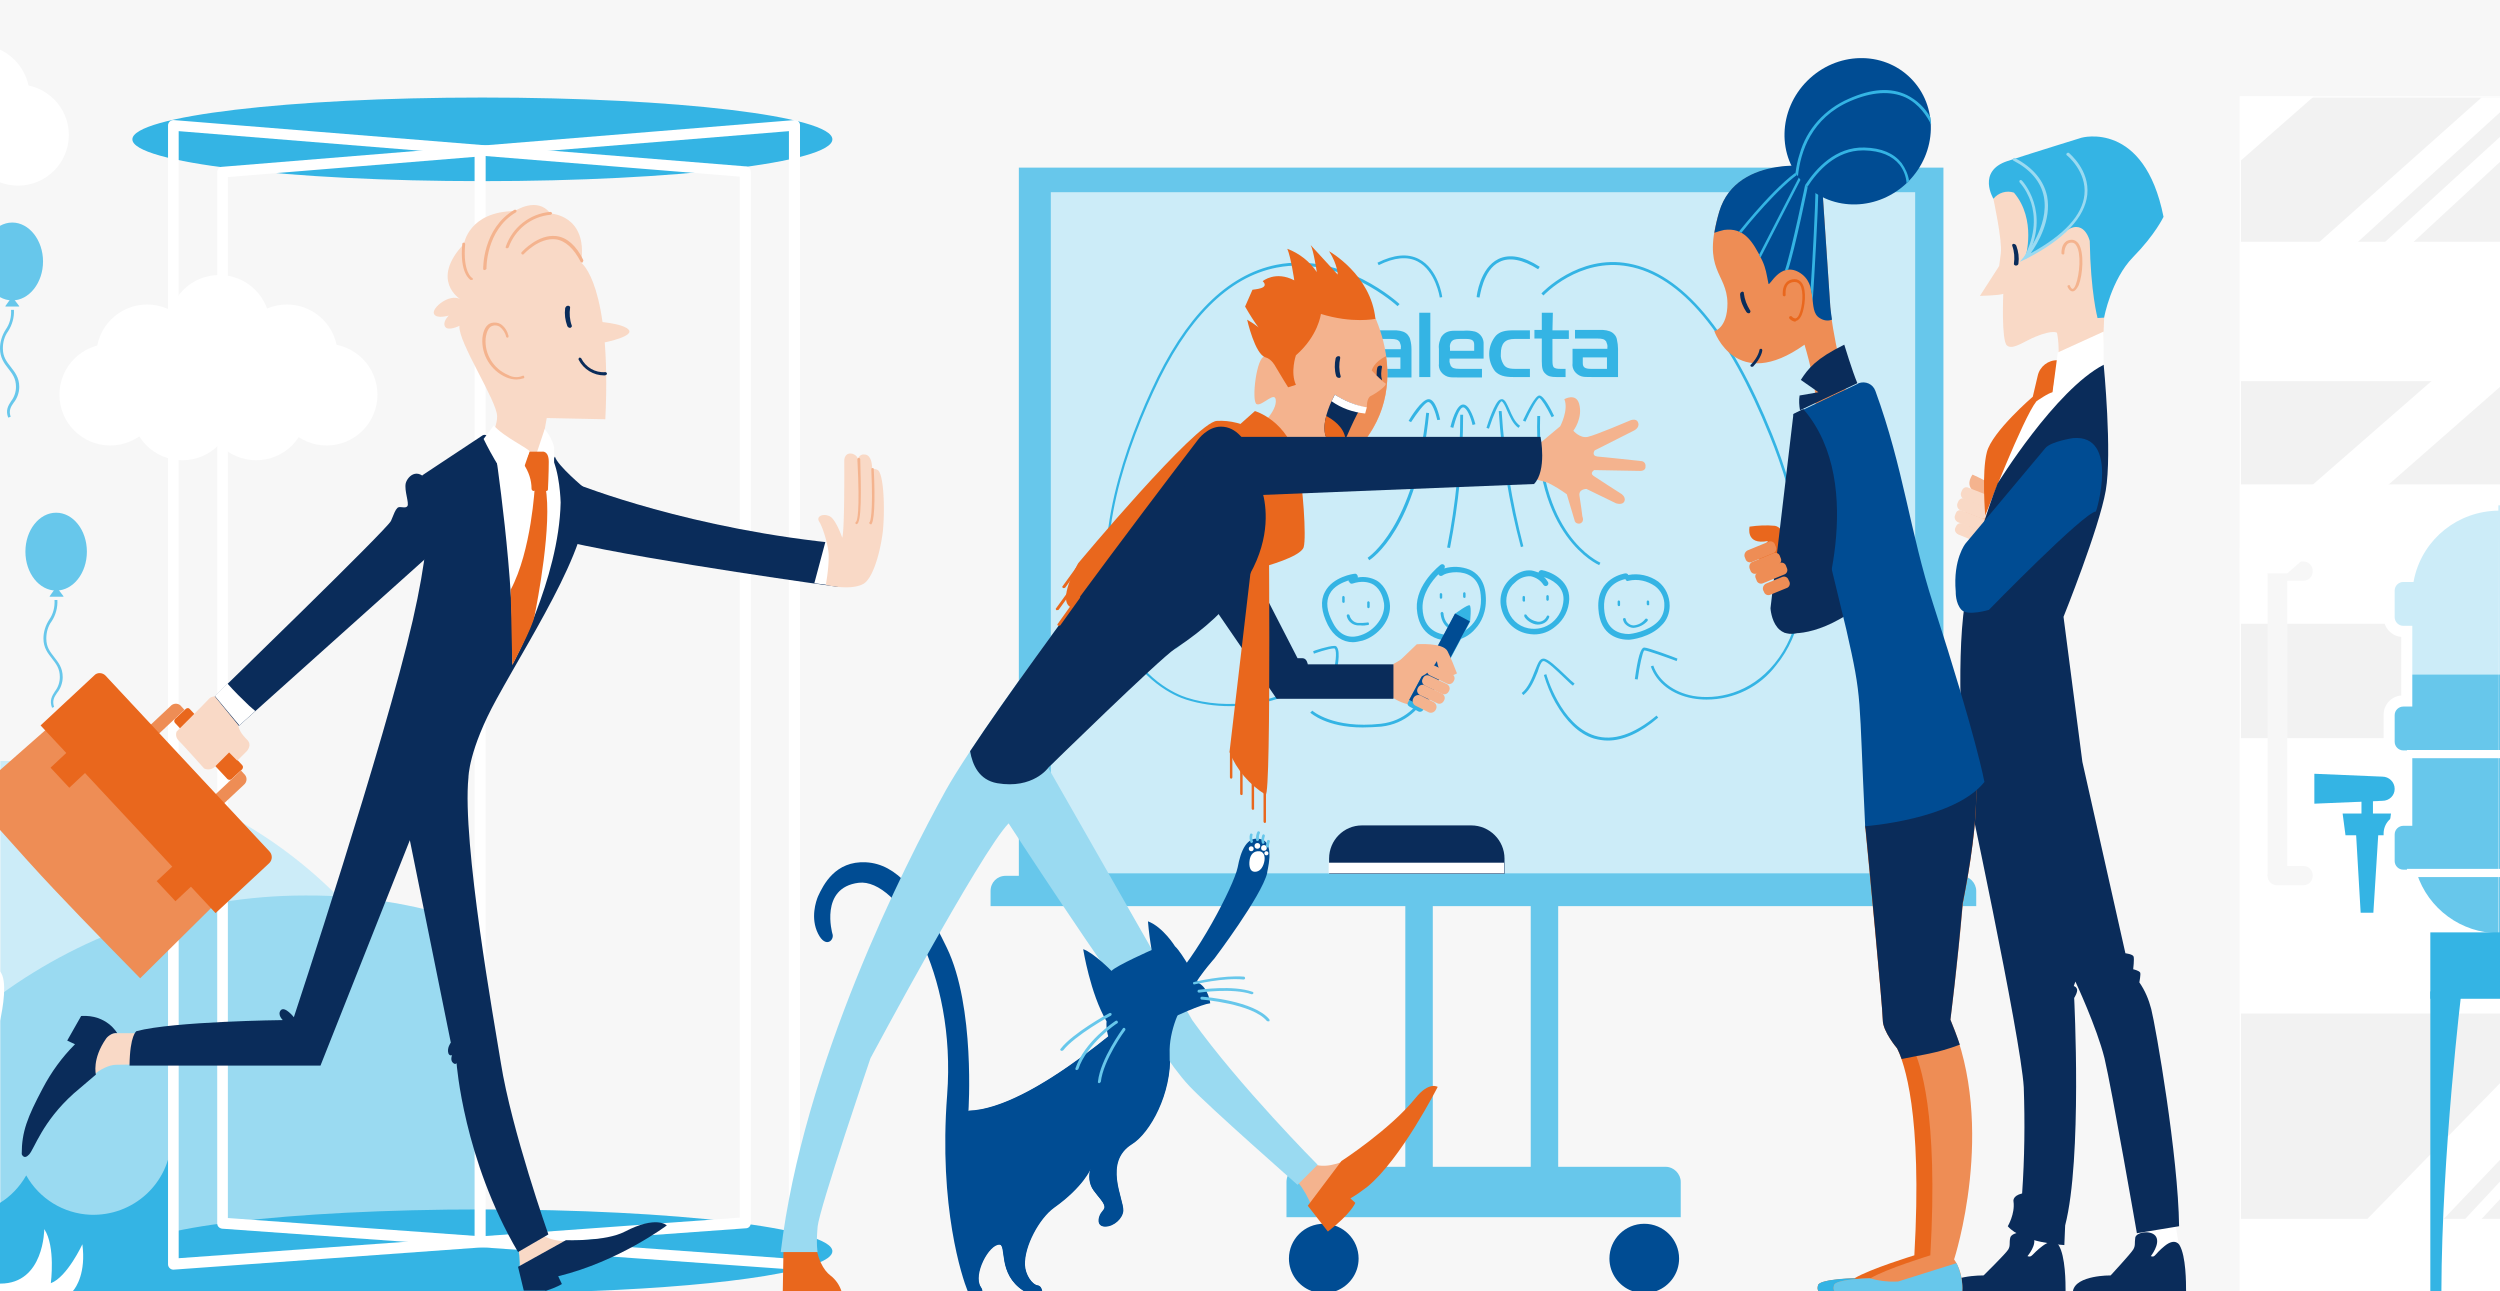 <svg version="1.1" id="Layer_1" xmlns="http://www.w3.org/2000/svg" x="0" y="0" viewBox="0 0 610 315" xml:space="preserve"><style>.st0{fill:#f7f7f7}.st1{fill:#ccecf8}.st2{fill:#9adaf1}.st3{fill:#34b4e4}.st4{fill:#fff}.st6{fill:#67c7eb}.st7{fill:#0a2c5a}.st8{fill:#f9d9c6}.st9{fill:#004c93}.st10{fill:#f4b38e}.st11{fill:none}.st12{fill:#ee8d55}.st13{fill:#e9671d}</style><path class="st0" d="M0 0h610v315H0z" id="bg"/><g id="middleground"><path class="st1" d="M113.8 315c9.4-61-32.2-118.2-93.2-127.9-5.8-.9-11.7-1.4-17.6-1.4H.1V315h113.7z"/><path class="st2" d="M117.3 315v-89.1c-13.7-4.9-28.2-7.5-42.8-7.4-27.8 0-53.5 9-74.4 24.2V315h117.2z"/><path class="st3" d="M41.8 304.9v-26.6c-.5 10.5-9.3 18.5-19.8 18.1-6.5-.3-12.4-3.9-15.6-9.6-1.6 2.8-3.8 5.1-6.4 6.7V315h112.7l-70.9-10.1z"/></g><g id="Intervju"><g id="_Rektangel_2"><path class="st4" d="M610 314.8h-62.9V24.2H610v-.7h-63.5V315H610z"/><path fill="#f2f2f2" d="M546.8 23.8H610v291h-63.2z"/></g><path class="st4" d="M546.8 23.8h16.9l-16.9 14.9z"/><path class="st4" d="M562.8 24.2L547.1 38V24.2h15.7m1.8-.7h-18.1v15.9l18.1-15.9zM610 264.3l-42.9 43.9H586l24-25.2zm0 24l-16.4 17.6h4l12.4-13.3zM546.5 59H610v34h-63.5zm0 59.2H610v34h-63.5zm0 61.9H610v67.2h-63.5z"/><path class="st4" d="M546.5 297.4H610v17.5h-63.5z"/><path class="st0" d="M555.7 137c1.3 0 2.4 1.1 2.4 2.4v74.1c0 1.3-1.1 2.4-2.4 2.4-1.3 0-2.4-1.1-2.4-2.4v-74.1c0-1.3 1-2.4 2.4-2.4z"/><path class="st0" d="M555.6 137h6.4c1.3 0 2.3 1 2.3 2.3v.1c0 1.3-1 2.3-2.3 2.3h-6.4c-1.3 0-2.3-1-2.3-2.3v-.1c0-1.3 1-2.3 2.3-2.3zm0 74.3h6.4c1.3 0 2.3 1 2.3 2.3v.1c0 1.3-1 2.3-2.3 2.3h-6.4c-1.3 0-2.3-1-2.3-2.3v-.1c0-1.3 1-2.3 2.3-2.3z"/><path class="st1" d="M610 123.3h-.4c-10.4 0-19.5 7.3-21.8 17.4h-1.5c-1.9 0-3.4 1.5-3.4 3.4v6.5c0 1.9 1.5 3.4 3.4 3.4h.9v17h-.9c-1.9 0-3.4 1.5-3.4 3.4v6.5c0 1.9 1.5 3.4 3.4 3.4h.9V200h-.9c-1.9 0-3.4 1.5-3.4 3.4v6.5c0 1.9 1.5 3.4 3.4 3.4h2c3 9.2 11.6 15.5 21.3 15.5h.4V123.3z"/><path class="st3" d="M582.7 203.8h-10.4l-.7-5.3h11.8z"/><path class="st3" d="M579.1 222.7H576l-1.3-22.3h5.8zm-2.9-28.6h2.8v6h-2.8z"/><path class="st3" d="M581.3 195.4l-16.6.7v-7.3l16.6.7c1.6 0 3 1.3 3 3 0 1.6-1.3 2.9-3 2.9z"/><path class="st6" d="M610 164.6h-22.7v6.4h-.9c-1.9 0-3.4 1.5-3.4 3.4v6.5c0 1.9 1.5 3.4 3.4 3.4h.9V200h-.9c-1.9 0-3.4 1.5-3.4 3.4v6.5c0 1.9 1.5 3.4 3.4 3.4h2c3 9.2 11.6 15.5 21.3 15.5h.4v-64.2z"/><path class="st4" d="M587.3 183H610v2h-22.7z"/><path class="st4" d="M609.6 230.2c-9.9 0-18.8-6.2-22.2-15.5h-1c-2.6 0-4.7-2.1-4.8-4.8v-6.5c0-2.5 1.9-4.5 4.3-4.7v-13.1c-2.4-.2-4.3-2.3-4.3-4.7v-6.5c0-2.5 1.9-4.5 4.3-4.7v-14.3c-2.4-.2-4.3-2.3-4.3-4.7v-6.5c0-2.6 2.1-4.7 4.8-4.8h.4c2.9-10.3 12.2-17.4 22.8-17.4m0 2.6c-9.8.1-18.3 6.8-20.5 16.4l-.2 1h-2.5c-1.1 0-2.1.9-2.1 2.1v6.5c0 1.1.9 2.1 2.1 2.1h2.2v19.7h-2.2c-1.1 0-2.1.9-2.1 2.1v6.5c0 1.1.9 2.1 2.1 2.1h2.2v18.4h-2.2c-1.1 0-2.1.9-2.1 2.1v6.5c0 1.1.9 2.1 2.1 2.1h3l.3.9c2.8 8.7 10.9 14.6 20 14.6"/><path class="st3" d="M593 227.5h17v16.2h-17z"/><path class="st3" d="M595.7 315c.1-33.4 4.9-73.1 4.9-73.1H593V315h2.7z"/><path class="st4" d="M610 33.4l-32.5 29.7h7L610 39.5zm0-9.6h-4.5l-57.6 51.3h9.8L610 27.4zm0 54.6l-63.5 55.4v6.1h11.6L610 94.4zM587.3 212H610v2h-22.7z"/></g><g id="Kontor"><ellipse class="st3" cx="117.7" cy="34" rx="85.4" ry="10.2"/><path class="st4" d="M492.9 297.7l-2.6 13.4 11.2-1.2v-10.3zm28.8-.4v13l10.5-2.9-1.8-11.3z"/><path class="st7" d="M504 315c0-1.9 0-8.5-1.7-11.2 0 0-1.1-1.9-3.9.2s-2.5 2.9-3.7 2.5c0 0 2.5-2.9 1.4-4.7s-5.3-1.2-5.6.2c-.3 1.3.1 1.9-.5 2.9s-6 6.3-6 6.3-9.3-.1-10 3.8h30zm29.4 0c0-1.9 0-8.5-1.6-11.2 0 0-1-1.9-3.6.2s-2.3 2.9-3.4 2.5c0 0 2.3-2.9 1.3-4.7-1-1.8-4.9-1.2-5.1.2s.1 1.9-.5 2.9-5.5 6.3-5.5 6.3-8.5-.1-9.2 3.8h27.6z"/><path class="st3" d="M144.4 315c34.1-1.3 58.7-5.2 58.7-9.7 0-5.6-38.3-10.2-85.4-10.2s-85.4 4.6-85.4 10.2c0 4.5 24.6 8.3 58.7 9.7h53.4z"/><path class="st4" d="M42.3 309.8c-.7 0-1.3-.6-1.3-1.3V30.6c0-.7.6-1.3 1.3-1.3h.1L182 40.6c.7.1 1.2.6 1.2 1.3v256.5c0 .7-.5 1.3-1.2 1.3L42.3 309.8zM43.6 32v275l136.9-9.9v-254L43.6 32z"/><path class="st4" d="M193.9 309.8s-.1 0 0 0l-139.7-10c-.7-.1-1.2-.6-1.2-1.3V42c0-.7.5-1.3 1.2-1.3l139.6-11.4c.7-.1 1.4.5 1.4 1.2v278c0 .7-.6 1.3-1.3 1.3zM55.6 297.2l136.9 9.9V32L55.6 43.2v254z"/><path class="st8" d="M126.1 302.9c.6 2.3.8 4.6.7 7l12.9-7s-5.9.4-8.3-2.4l-5.3 2.4z"/><path class="st7" d="M133.1 315c2.8-.9 4-1.7 4-1.7l-.9-1.9c14.8-3.6 26.5-12.4 26.5-12.4s-2.5-2.5-10.2 1.5c-4.8 2.5-14.4 2.1-14.4 2.1l-11.7 6.5 1.4 5.8h5.3z"/><path class="st6" d="M248.6 40.9h225.6V221H248.6z"/><path class="st1" d="M256.4 46.9h210.9v166.2H256.4z"/><path class="st3" d="M351.6 146.1c-.2 0-.3-.2-.3-.3v-.8c0-.2.2-.3.3-.3s.3.2.3.3v.8c0 .2-.2.3-.3.3zm5.7-.2c-.2 0-.3-.2-.3-.3v-.8c0-.2.2-.3.3-.3.2 0 .3.2.3.3v.8c0 .2-.1.3-.3.3z"/><path class="st6" d="M245.4 213.7h233.1c2 0 3.7 1.7 3.7 3.7v3.7H241.7v-3.7c0-2.1 1.6-3.7 3.7-3.7zm72.2 71h88.8c2 0 3.7 1.7 3.7 3.7v8.6h-96.2v-8.6c0-2.1 1.6-3.7 3.7-3.7z"/><path class="st6" d="M342.9 217.5h6.7v75.3h-6.7z" id="_Grupp_23"/><path class="st6" d="M373.5 217.5h6.7v75.3h-6.7z"/><path class="st9" d="M398.2 315h6c3.2-1.2 5.5-4.3 5.5-7.9 0-4.7-3.8-8.5-8.5-8.5s-8.5 3.8-8.5 8.5c0 3.6 2.3 6.7 5.5 7.9zm-78.2 0h6c3.2-1.2 5.5-4.3 5.5-7.9 0-4.7-3.8-8.5-8.5-8.5s-8.5 3.8-8.5 8.5c0 3.6 2.3 6.7 5.5 7.9z"/><path class="st10" d="M482.8 130.5l4.8-4.3s1-6.3-1.1-7.7c-1.7-1-3.4-1.9-5.2-2.7 0 0-2.9 3.7 2.6 5.1 0 0-5.6 2.4-4.2 6.2s3.1 3.4 3.1 3.4z"/><path class="st8" d="M478.9 127.7l3.9 1.6c.6.3 1 1 .7 1.6l-.2.4c-.3.6-1 1-1.6.7l-3.9-1.6c-.6-.3-1-1-.7-1.6l.2-.4c.2-.6 1-.9 1.6-.7z"/><path class="st8" d="M478.8 124.6l5.1 2c.6.3.9 1 .7 1.6l-.2.5c-.3.6-1 .9-1.6.7l-5.1-2c-.6-.3-.9-1-.7-1.6l.2-.5c.2-.7.9-1 1.6-.7z"/><path class="st8" d="M479.4 121.7l5.1 2c.6.3.9 1 .7 1.6l-.2.5c-.3.6-1 .9-1.6.7l-5.1-2c-.6-.3-.9-1-.7-1.6l.2-.5c.3-.7 1-1 1.6-.7z"/><path class="st8" d="M480.3 119l5.1 2c.6.3.9 1 .7 1.6l-.2.5c-.3.6-1 .9-1.6.7l-5.1-2c-.6-.3-.9-1-.7-1.6l.2-.5c.3-.7 1-1 1.6-.7z"/><path class="st11" d="M327.7 145.7l.7 1.9"/><path class="st3" d="M346.3 76.3h2.7V92h-2.7V76.3zm-2.2 6.6c.2.7.3 1.5.3 2.3v6.9h-6.2c-1.8 0-2.1 0-2.8-.2-1.4-.5-2.3-1.8-2.1-3.2v-3.5h8.5v-.3c.1-.5-.1-1-.3-1.5-.4-.5-.9-.7-2.2-.7h-5.4v-2.1h6.8c1.3.1 2.2.4 2.8 1.1.3.4.5.7.6 1.2m-2.4 4.3h-5.9v1.4c0 1 .5 1.4 2 1.4h3.9v-2.8zm23.3-5.3c-2.1 2.5-2.2 6.1-.2 8.7 1 1 2.2 1.4 4.5 1.4h4v-2h-3.6c-1.6 0-2.4-.3-2.9-1.2-.4-.7-.7-1.6-.6-2.4 0-2.6 1-3.7 3.4-3.7h3.7v-2.1h-4c-2.1 0-3.3.3-4.3 1.3m-3 2.1v3.5h-8.3v.3c-.1.5.1 1 .3 1.5.4.5.8.7 2.2.7h5.4v2.1H356c-1.8 0-2.1 0-2.8-.2-1.4-.5-2.3-1.8-2.1-3.2v-3.5c-.1-.8 0-1.5.3-2.3.1-.4.3-.8.6-1.1.6-.7 1.5-1.1 2.8-1.1h2.3c.9-.1 1.9 0 2.8.2 1.3.4 2.2 1.7 2.1 3.1m-2.3 1.5v-1.4c0-1-.5-1.4-2-1.4h-1.4c-1.3 0-1.8.2-2.2.7-.3.5-.4 1-.3 1.5v.7h5.9zm35.1-.4V92h-6.2c-1.8 0-2.1 0-2.8-.2-1.4-.5-2.3-1.8-2.1-3.2v-3.5h8.5v-.3c.1-.5-.1-1-.3-1.5-.4-.5-.8-.7-2.2-.7h-5.4v-2.1h6.8c1.3.1 2.2.4 2.8 1.1.3.3.5.7.6 1.1.2.9.3 1.7.3 2.4m-2.7 2.1h-5.9v1.4c0 1 .5 1.4 2 1.4h3.9v-2.8zm-13.2-10.9h-2.7v4.2h-1.8v2.1h1.8v5.5c0 1.7.2 2.5.9 3.1.6.6 1.3.8 2.7.8h2.2v-2h-1.3c-.8 0-1.3-.1-1.6-.4-.2-.3-.3-.6-.3-1.7v-5.2h4v-2.1h-4l.1-4.3z"/><path class="st3" d="M416.4 170.7c-1.1 0-2.3-.1-3.4-.3-5-.9-8.8-3.8-10.2-7.8l.6-.2c1.3 3.7 4.9 6.5 9.7 7.4 5.7 1 13.9-.5 19.9-7.9 12.4-15.2 4.6-41.4-1.2-55.6-10.1-25.1-21.7-39-34.5-41.3-12-2.2-20.6 7-20.7 7.1l-.5-.5c.1-.1 9-9.6 21.3-7.3 13 2.4 24.8 16.4 35 41.7 5.8 14.4 13.7 40.8 1 56.3-4 5.3-10.3 8.4-17 8.4zm-24.1 10c-1.1 0-2.3-.2-3.4-.5-3.6-1.1-6.8-4.2-9.4-8.8-1.2-2.1-2.1-4.4-2.8-6.7l.6-.2c0 .1 3.5 12.4 11.8 15 4.5 1.4 9.6-.3 15.1-4.9l.4.5c-4.3 3.7-8.5 5.6-12.3 5.6zM361 72.6l-.7-.1c0-.3.8-7.1 5.3-9.3 2.7-1.3 6.1-.7 10.1 1.9l-.4.6c-3.8-2.4-7-3-9.4-1.8-4.1 1.9-4.8 8.6-4.9 8.7zm-7.2 61.1l-.7-.1c2.1-10.7 3.2-21.5 3.2-32.4h.7c0 10.9-1.1 21.8-3.2 32.5zm-19.7 3l-.4-.6c.1-.1 11.5-7.5 14.3-35.4l.7.1c-2.8 28.2-14.1 35.6-14.6 35.9zm56.1 1.2c-.2-.1-16.1-7-15.1-36.4h.7c-1 29 14.5 35.7 14.7 35.8l-.3.6zm-19.1-4.4c-2.9-10.8-4.7-22-5.4-33.2h.7c.7 11.2 2.5 22.2 5.3 33l-.6.2zm-71 38.8c-3.6 0-7.2-.5-10.7-1.6-2.6-.8-11.3-4.5-16.3-15.8-7.9-18-.1-42.4 7.8-59.6 8.2-18 18.5-28.3 30.6-30.7 16.2-3.2 29.9 9.5 30 9.6l-.5.5c-.1-.1-13.6-12.5-29.5-9.4-11.8 2.3-22 12.5-30.1 30.3-7.9 17.1-15.6 41.3-7.8 59.1 4.9 11.1 13.4 14.7 15.9 15.5 9.4 3.1 23.7 1.9 31.9-6.2l.5.5c-5.5 5.5-14 7.8-21.8 7.8zm32.4 5.2c-8.9 0-12.6-3.5-12.8-3.6l.5-.5s5 4.5 16.7 3.2c11.7-1.3 13.4-15.2 13.4-15.3l.7.1c0 .1-1.7 14.5-14 15.9-1.5.1-3 .2-4.5.2zm18.8-104.9c0-.1-1-6.5-5.4-8.8-2.5-1.3-5.7-1-9.5.9l-.3-.6c4-2 7.4-2.3 10.1-.9 4.7 2.4 5.7 9 5.7 9.3l-.6.1z"/><path class="st3" d="M344.3 103l-.6-.3c.5-.9 3.2-5.3 4.9-5.3 1.7 0 2.6 4.1 2.8 5l-.7.1c-.4-1.8-1.3-4.4-2.2-4.4-.8 0-2.9 2.9-4.2 4.9zm27.9-.1l-.6-.3c1.1-2.3 3-6.1 4-6.1 1.1 0 2.9 3.5 3.6 5l-.6.3c-1.2-2.5-2.6-4.6-3-4.7-.5.1-2.2 3.1-3.4 5.8zm-8.9 1.7l-.6-.2c.3-1 2-6.3 3.3-6.9.2-.1.4-.1.6-.1.7.2 1.1 1.2 1.7 2.5.6 1.4 1.3 3.1 2.6 4l-.4.5c-1.4-1-2.1-2.8-2.8-4.3-.4-1-.9-2-1.3-2.2-.6.2-2 3.3-3.1 6.7zm-8.7-.2l-.7-.2c.2-.9 1.4-5.5 3.1-5.5s2.8 4 3 4.8l-.7.2c-.4-1.8-1.4-4.3-2.3-4.3s-1.9 3-2.4 5zM326 164.5l-.7-.2c.5-2 1-5.3.4-6l-.1-.1c-1.4 0-5 1.3-5 1.3l-.2-.6c.1-.1 3.7-1.3 5.2-1.3.3 0 .5.1.6.3 1 1.2 0 5.7-.2 6.6zm73.6 1.3l-.7-.1c.7-5.1 1.4-7.7 2.3-7.7 1 0 7.4 2.4 8.1 2.7l-.2.6c-2.7-1-7.2-2.6-7.9-2.6-.4.3-1.2 4-1.6 7.1zm-27.9 3.8l-.4-.5c1.6-1.3 2.5-3.6 3.2-5.4.7-1.7 1.1-3 2.1-3 1.1 0 3.1 1.9 5.6 4.3.8.8 1.6 1.5 2 1.8l-.4.5c-.5-.3-1.2-1.1-2.1-1.9-1.7-1.6-4.2-4.1-5.1-4.1-.5 0-1 1.3-1.4 2.6-.8 1.9-1.7 4.3-3.5 5.7z"/><path class="st9" d="M307.8 204.8c-3.6-1.1-5.1 3-5.8 6.8-.9 4.5-10.3 22.5-17 28.7-6.7 6.2-32.9 30.4-48.7 30.8 0 0 1.7-25.5-5.3-39.9-6.5-13.5-12.2-20.4-19.7-20.8-7.5-.4-10.4 5.5-11.7 8.3-.5 1.2-1.9 5.3 0 9.1s4.1 1.5 3.5 0c0 0-3.2-11.2 6.4-12.4 9.6-1.2 23.9 21.7 21.6 51.8-2.1 27.4 3.7 44.6 5 47.8h3.6c0-.3-.1-.6-.4-1-1.9-3 2-10.4 4.6-10.3 1.9.1-.5 7.2 5.9 11.3h4.5c-.1-.5-.3-1.2-1.1-1.3-1.3-.2-3-2.6-3.1-5-.2-4.6 3.5-11.4 7.1-14 7.2-5.1 9-9.6 9-9.6-.6 1.8-.4 3.9.7 5.4 1.5 2 1.5 1.8 2.3 3 .8 1.4.2 1.6-.5 2.6-.7 1.1-1.1 3.2 1 3.2s4.3-2 4.4-3.9c.1-2.9-4.9-11.8 2.1-16.2 4.5-2.8 9.7-12.4 9.3-22-.4-11.2 10.8-23.3 10.8-23.3s11.5-15.2 12.9-20.9c-.2 0 2.1-7.1-1.4-8.2z"/><path class="st4" d="M308.3 210.9c-.5 1.4-1.4 1.9-2.3 1.8-1-.1-1.3-1.4-1.1-2.8.2-1.4 1-2.3 2.4-2.2 1.4.2 1.5 1.8 1 3.2z"/><circle class="st4" cx="306.8" cy="206.4" r=".7"/><circle class="st4" cx="305.3" cy="207.1" r=".6"/><circle class="st4" cx="308.4" cy="206.9" r=".7"/><circle class="st4" cx="309" cy="208.2" r=".5"/><path class="st6" d="M306.8 205.2c-.2 0-.3-.1-.3-.3-.1-.6 0-1.3.3-1.9.1-.2.3-.2.5-.1.1.1.2.3.1.4-.2.4-.3.9-.2 1.4 0 .3-.1.5-.4.5.1 0 0 0 0 0zm-1.4.5c-.1 0-.3-.1-.3-.2-.2-.6-.3-1.3-.1-1.9.1-.2.2-.3.4-.2.2.1.3.2.2.4-.1.5-.1 1 .1 1.4.1.2 0 .4-.2.4 0 .1 0 .1-.1.1zm2.8.2c-.1 0-.3-.1-.3-.2-.2-.6-.1-1.3.1-1.9.1-.2.3-.3.4-.2.2.1.3.3.2.4v.1c-.2.5-.2 1-.1 1.4.1.1 0 .3-.3.4.1-.1.1-.1 0 0zm1 .9c-.2 0-.3-.2-.3-.3 0-.5.1-.9.3-1.4.1-.2.3-.2.5-.1s.2.3.1.5c-.1.3-.2.7-.2 1 0 .1-.2.3-.4.3z"/><path class="st3" d="M327.8 147.1c-.2 0-.3-.2-.3-.3v-1.1c0-.2.2-.3.3-.3s.3.2.3.3v1.1c0 .2-.1.3-.3.3zm6.1 1.3c-.2 0-.3-.2-.3-.3V147c0-.2.2-.3.3-.3s.3.2.3.3v1.1c0 .1-.1.3-.3.3zm37.9-1.6c-.2 0-.3-.2-.3-.3v-.8c0-.2.2-.3.3-.3.2 0 .3.2.3.3v.8c.1.2-.1.3-.3.3zm5.8-.2c-.2 0-.3-.2-.3-.3v-.8c0-.2.2-.3.3-.3.2 0 .3.2.3.3v.8c0 .2-.2.3-.3.3zm17.4 1.3c-.2 0-.3-.2-.3-.3v-.8c0-.2.2-.3.3-.3s.3.2.3.3v.8c0 .2-.1.3-.3.3zm7.1-.2c-.2 0-.3-.2-.3-.3v-.6c0-.2.2-.3.3-.3s.3.2.3.3v.6c.1.2-.1.3-.3.3zm-47.9 8.7c-7.1-.1-8.3-5-8.5-7.9-.3-6 5.6-10.5 5.8-10.7.3-.2.7-.2.9.1.2.2.2.5 0 .8 2-.6 4.2-.5 6.2.3 1.6.7 3.6 2.4 3.9 6.1.4 4.2-1.2 6.9-2.5 8.3-1.4 1.7-3.5 2.8-5.8 3zm-3.2-16.3c-1.6 1.6-4 4.7-3.9 8.3.2 5.4 4 6.6 7.1 6.6 1.9-.2 3.6-1.1 4.9-2.5 1.7-1.8 2.5-4.4 2.2-7.3-.2-2.5-1.3-4.2-3.1-5-2.4-1.1-5.5-.4-6.2.2-.3.2-.7.2-.9-.1-.1-.1-.1-.1-.1-.2z"/><path class="st3" d="M355.1 153.8c-1.3 0-3.3-1.1-3.6-4.1 0-.2.1-.3.3-.4.2 0 .3.1.4.3.2 2.6 1.9 3.5 2.9 3.5 2.5 0 2.7-2.6 2.7-2.7 0-.2.2-.3.4-.3s.3.2.3.4c-.1 1.2-.9 3.3-3.4 3.3z"/><path class="st10" d="M338.8 169.4s3.4 3.5 9.6 2.7l4.4-11.1-8.2-1.6-4.6 2.6-1.2 7.4z"/><path class="st3" d="M346.1 173.6l-2.2-1.2c-.4-.2-.6-.7-.3-1.1l11.5-21.6s3.1-2.3 3.5-2c.5.3.1 4 .1 4l-11.5 21.6c-.2.3-.7.5-1.1.3z"/><path transform="rotate(-61.907 354.195 155.706)" class="st9" d="M348.4 153.6h11.5v4.1h-11.5z"/><path transform="rotate(-61.907 348.357 166.645)" class="st9" d="M342.6 164.6h11.5v4.1h-11.5z"/><path class="st10" d="M341 161.7l4.7-4.5s6.4-.5 7.5 1.7c.9 1.8 1.6 3.6 2.3 5.4 0 0-4 2.6-4.9-3 0 0-2.9 5.4-6.5 3.6-3.6-1.7-3.1-3.2-3.1-3.2zm5.6 8l3.2 1.6c.6.3.9 1.1.6 1.7l-.1.2c-.3.6-1.1.9-1.7.6l-3.2-1.6c-.6-.3-.9-1.1-.6-1.7l.1-.2c.3-.6 1.1-.9 1.7-.6zm1-2.5l4.2 2c.6.3.9 1 .6 1.6l-.1.2c-.3.6-1 .9-1.6.6l-4.2-2c-.6-.3-.9-1-.6-1.6l.1-.2c.3-.6 1-.9 1.6-.6z"/><path class="st10" d="M348.8 164.9l4.2 2c.6.3.9 1 .6 1.6l-.1.2c-.3.6-1 .9-1.6.6l-4.2-2c-.6-.3-.9-1-.6-1.6l.1-.2c.3-.7 1-.9 1.6-.6zm1.2-2.5l4.2 2c.6.3.9 1 .6 1.6l-.1.2c-.3.6-1 .9-1.6.6l-4.2-2c-.6-.3-.9-1-.6-1.6l.1-.2c.3-.6 1-.9 1.6-.6z"/><path class="st10" d="M333.7 73.8s17.1 27.2-13 43.9l-14.4-12.6s4.9-4 5-7.1c.1-3.1-3.4 1.3-4.7.6-1.3-.7 0-11.7 2-11.6s3 2.9 3 2.9-6.9-14.8 6.8-18.9c11.1-3.3 15.3 2.8 15.3 2.8z" id="_Grupp_24"/><path class="st12" d="M338.2 86.9c-3.1 1.5-3.5 3.5-3.5 3.5s2.5 2.7 3.3 3.1c.8.4-2.4 2.6-3.5 3.1s-1 2.9-1 2.9c-.4 0-.8-.1-1.3-.2s-5.3 9.8-5.2 12.4c0 .5.4.9.9 1 10-8.3 11.4-18.1 10.3-25.8z"/><path class="st4" d="M506.6 92.1l-8.7 4.1s-11.5 11.7-13.5 29.6l24-31.3-1.8-2.4z"/><path class="st13" d="M502.1 87.9c-2.3-.1-4.4 1.5-4.9 3.8l-1.2 5.1s-9.9 8.5-11.2 13.5-.4 15.5-.4 15.5 9.2-23.8 12.5-27.9c0 0 3-2.1 4-2.2l1.2-7.8z"/><path class="st8" d="M486.4 48.6s2.2 10.1 1.8 13.2l-.4 3.1-4.7 7.3s4.7-.1 5.7-.5c0 0-.5 11.4.9 12.6s4.1-1 7.1-2.2c4.2-1.7 5.1-.9 5.1-.9s1 4-.1 10.4l11.3-6.5.5-11.9 9.3-17.1-14.4-16.7c0-.1-20.7 1.3-22.1 9.2z"/><path class="st4" d="M513.3 80.9v8c-3.7 3.6-8 6.5-12.7 8.5l1.5-11.4 11.2-5.1z"/><path class="st10" d="M374 109.6l6.7-5.6s2.1-4 1-6.6c0 0 2.8-1.6 3.6 1.1 1 3.5-1.4 6.6-1.4 6.6s1.6 1.9 3.5 1.5c1.9-.4 10.1-3.9 10.1-3.9s1.7-.9 2.2.4c.5 1.3-1.1 2-1.1 2l-9.5 4.8s-.9 1.3.7 1.5c1.5.1 10.6 1.1 10.6 1.1.7 0 1.2.6 1.1 1.3.1 1.3-1.6 1.1-1.6 1.1l-10.9-.2s-1.2.7-.2 1.4 6.8 4.4 6.8 4.4 1.1.7.8 1.7c-.4 1.2-2.1.6-2.1.6l-7.2-3.5s-2 0-1.7 1.7c.3 1.7.7 5 .7 5s.5 1.1-.3 1.6c-.4.3-1.1.2-1.4-.2 0 0 0-.1-.1-.1l-2-6.7c-1.5-1.1-3-2-4.6-2.8-1.9-.6-3.9-1.1-5.9-1.5l2.2-6.7z"/><path class="st7" d="M513.3 89s2.1 21.5.5 30.7-10.3 30.8-10.3 30.8l4.6 35.4 10.5 46.7s1.8.2 2 .8c.2.6-.1 3.1-.1 3.1s1.4.3 1.7.8c.2.4-.2 2.4-.2 2.4 1.4 2 2.3 4.2 2.9 6.5 1.1 4.3 6.6 35.9 6.8 53l-10.3 1.7s-6.1-35.1-7.9-42.7c-1.9-7.6-7.1-18.7-7.1-18.7l-.4 1.1c.4.1.7.4.8.8.2.7-.7 2.1-.7 2.1s2 39.2-2.2 55.5l-.2 4.8s-10.3-.5-13.8-4.6c0 0 1.8-3 1.4-6 0 0-.4-1.4 2.1-2 .6-8.6.7-17.3.4-25.9-.7-12.2-14.6-76.9-14.6-76.9s-2.1-25.9.2-41.1c2.3-15.2 8-29.3 8-29.3s14.1-22.9 25.9-29z"/><path class="st9" d="M505.8 106.9s-5.3.8-6.7 2.4c-1.4 1.7-19.5 23.3-19.5 23.3s-3.1 3.8-2.4 11.8c0 0-.1 2.8 1.4 4.4s6.7 0 6.7 0 23.2-23.8 26.1-24c.1.1 5.8-18.9-5.6-17.9z"/><path class="st13" d="M474.6 315c.1-1.4.3-4.9-1.7-7.7 0 0 10.5-32.2-.9-58.5 0 0 10.5-35.5 10.2-56l-27.1 8.8s4.3 44.5 4.3 47.3 3.5 6.9 3.5 6.9c1.7 3.5 6.2 15.7 4.2 50.5 0 0-10.8 3.3-14.6 5.6 0 0-8.5.2-8.9 1.7-.2.7-.1 1.1.1 1.5h30.9z"/><path class="st3" d="M474.6 315c.2-1.9 0-3.8-.6-5.6-5.3 1.1-11.3 2.2-14.8 3.3h-.4c-2.2.1-4.4-.2-6.5-.8-1.3 0-8.4.3-8.7 1.7-.2.7-.1 1.1.1 1.4h30.9z"/><path class="st12" d="M478.8 315c.1-1.4 0-4.9-2-7.7 0 0 10.5-32.2-.9-58.5 0 0 4.7-36.1 4.5-56.6l-21.6 14.2s4.5 39.7 4.5 42.5 3.5 6.9 3.5 6.9c1.7 3.5 6.2 15.7 4.2 50.5 0 0-10.8 3.3-14.6 5.6 0 0-8.5.2-8.9 1.7-.2.7-.1 1.1.1 1.5h31.2z"/><path class="st6" d="M478.8 315c.1-2.3-.4-4.7-1.4-6.8l-14.3 4.5h-.4c-2.2.1-4.4-.2-6.5-.8-1.3 0-8.4.3-8.7 1.7-.2.7-.1 1.1.1 1.4h31.2z"/><path class="st7" d="M475.9 248.8s1.7-13.3 3-28.4c1.9-9.5 3.4-19.7 3.3-27.7l-1.9.6v-1.2l-3.6 2.4s-21.6 6.4-21.6 7c0 0 0 .5.1.8.6 5.9 4.2 43.9 4.2 46.6 0 2.8 3.5 6.9 3.5 6.9.4.8.8 1.7 1.1 2.6 4.6-1 8.4-1.3 14.2-3.5-.7-2.1-1.5-4.1-2.3-6.1z"/><path class="st8" d="M34 252.1h-6.4s-5.8-.5-5.9 4.1 1.4 5.9 1.4 5.9 2.6-2.3 5.4-2.3 4.8-.1 4.8-.1l.7-7.6z"/><path class="st4" d="M115.8 36.9h2.7v266.3h-2.7z"/><path class="st8" d="M117.7 109.8s3.6-4.4 3.6-8.2-9.6-18.2-9.2-22.1c0 0-2.8 1.4-3.5.2s.9-2.7.9-2.7-3 .9-3.6-.4c-.7-1.4 3.8-5.1 6.4-3.6 0 0-7.5-4.6.9-13.5 0 0 1.2-7.9 12.4-8 0 0 5.5-3.7 8.7.6 0 0 9.2.3 7.5 12 0 0 7.5 5.1 5.9 38.2l-14.3-.3-2.4 13.5-13.3-5.7z" id="_Grupp_27"/><path class="st10" d="M142 64.1c-.1 0-.2-.1-.3-.2-1.7-3.3-3.8-5.2-6.1-5.5-4.1-.5-7.8 3.6-7.8 3.6-.1.1-.3.2-.5 0-.1-.1-.2-.3 0-.5s4-4.4 8.4-3.9c2.6.3 4.9 2.3 6.6 5.8.1.2 0 .4-.1.5-.1.2-.1.2-.2.2zm-18.3-3.5c-.1 0-.1 0 0 0-.3-.1-.4-.2-.3-.4 1.6-4.7 5.9-8.1 10.9-8.5.2 0 .3.1.4.3 0 .2-.1.3-.3.4-4.7.4-8.7 3.5-10.3 8-.1.1-.3.2-.4.2zm-5.5 5.3c-.2 0-.3-.1-.3-.3 0-.1-.2-9.8 7.6-14.4.2-.1.4 0 .5.1.1.2 0 .4-.1.5-7.4 4.4-7.2 13.7-7.2 13.8-.2.2-.3.3-.5.3zm-3.2 2.4h-.2c-.1-.1-2.7-1.6-2-8.8 0-.2.2-.3.4-.3s.3.2.3.4c-.6 6.7 1.6 8.2 1.7 8.2.2.1.2.3.1.5h-.3z"/><path class="st7" d="M117.8 106.2L103 116s4.5 5.7-2.3 35.4-29 96.8-29 96.8-2.2-2.8-3.2-1.7c-.9 1.1.5 2.4.5 2.4s-26.7.3-35.7 2.7c0 0-1.6.9-1.7 8.4h46.6l21.8-55 10 49.4s-1 1.3-.6 2.6c.1.3.4.6.7.5.1 0 .1 0 .2-.1 0 0-.5 1.3.2 1.9.6.6.9.1.9.1s1.7 23.5 15 46.1l7.4-4.3s-9-25.5-11.6-41.9c-1.5-9.3-9.5-53.8-7.9-69.6 0 0 0-6.7 6.9-19.2 9.1-16.6 25.2-41.1 21.3-51.5 0 0-6.5-5.4-7.1-7.6 0 0-1.3 2.8-6.5 2.8-4.3 0-8.4-5.7-9.9-7.7-.3-.4-.8-.5-1.2-.3z"/><path class="st4" d="M120.7 109s5.1 33.4 4.3 53.2c0 0 11.4-20.8 11.8-39.6 0 0-.2-7.9-2.4-11.4l-2.3-.6s-3 .1-4.1-.2c-1.2-.4-7.3-1.4-7.3-1.4z"/><path class="st7" d="M206.6 132.8l-2.1 10.4s-44-6-66.1-11l2.7-13.9c.1-.1 27.3 11 65.5 14.5z" id="_Grupp_28"/><path class="st4" d="M198.7 142.3c3.7.5 5.9.8 5.9.8l2.1-10.4c-1.8-.2-3.6-.3-5.3-.5l-2.7 10.1z"/><path class="st8" d="M201.5 142.7s5.9 1.5 9.1-.2c2.8-1.5 4.6-9.8 4.9-13.8.4-5.2.1-12.2-1.1-13.8 0 0-.3-.5-1.6-.5 0 0 .1-3.5-1.9-3.5-.7-.1-1.4.4-1.5 1.1v.1a2 2 0 00-2.3-1.4s-1.1.2-1.1 1.8.1 17-.5 18.7c0 0-1.5-4.4-3-5.2-1.5-.8-3.5-.1-2.6 1.3.9 1.4 2.3 6 2.3 8.3 0 2.5-.3 4.8-.7 7.1z"/><path class="st12" d="M450.4 95.2s-3.6-15.4-3.8-20.2c-.3-4.8-2.3-34.1-2.3-34.1s-20.4-3.7-24.8 10.8 1.9 14.7 2 22.3c0 6.1-3.2 6.8-3.2 6.8s5.3 15.2 22 3.3c0 0 3.3 10.7 2.6 15.2l7.5-4.1z" id="_Grupp_29"/><path class="st9" d="M444 77.6c.9.6 2 .8 3 .4-.2-1.2-.3-2.3-.4-3.1-.3-4.8-2.3-34.1-2.3-34.1s-20.4-3.7-24.8 10.8c-.5 1.7-.9 3.4-1.2 5.2.8-.3 1.6-.5 2.4-.7 4.8-.6 6.9 2.6 9.3 7.5.9 2 1 3.1 1.5 5.6.2 1 2.7-5.4 7.4-2.8 5.1 2.9 2 9.4 5.1 11.2z"/><path class="st7" d="M427.4 89.5c-.2 0-.3-.2-.3-.3 0-.1 0-.2.1-.2 1.9-2 2.1-3.6 2.1-3.6 0-.2.2-.3.4-.3s.3.2.3.4c0 .1-.2 1.8-2.3 4-.2-.1-.3 0-.3 0z"/><path class="st8" d="M144.9 78.4s7.5.4 8.6 2.2c1 1.8-7.7 3.3-7.7 3.3l-.9-5.5z"/><path class="st4" d="M132.9 104.7l-2 6s2.6-1.3 2.8 1.3c.1 1.5.6 3 1.5 4.3v-7.2c-.4-1.6-1.2-3.1-2.3-4.4z"/><path class="st13" d="M127.8 113.3l1.4-3.1h3.1s1.6-.3 1.6 2.5-.2 6.7-.2 6.7 0 .4-.4.4-2-.4-3.1 0c0 0-.4 0-.5-.5 0-2.2-.7-4.2-1.9-6z"/><path class="st13" d="M130.5 118.6s-.8 15.8-5.9 25.3l.4 18.4s5-9.4 5.4-11.9c.7-3.5 4.4-22.5 2.7-31.5l-2.6-.3z"/><path class="st10" d="M209 127.9c-.2 0-.3-.2-.3-.3 0-.1.1-.2.2-.3.2-.2 1-2 .3-15.2 0-.2.1-.3.3-.4.2 0 .3.1.4.3.2 7.3.4 15.8-.9 15.9 0 0 0 .1 0 0zm3.4 0c-.2 0-.3-.2-.3-.3 0-.1 0-.2.1-.2.1-.1.9-1.7.4-12.9 0-.2.1-.3.3-.3.2 0 .3.1.3.3.4 8.2.1 13.1-.7 13.5 0-.1-.1-.1-.1-.1z"/><path class="st7" d="M139.1 80c-.3 0-.6-.2-.7-.5-.5-1.4-.7-2.8-.5-4.3.1-.3.3-.6.7-.6.2 0 .4.1.5.3v.2c-.2 1.4-.1 2.9.4 4.3.1.2 0 .4-.2.5-.1.1-.1.1-.2.1zm8.3 11.6c-2.6 0-5-1.5-6.2-3.8-.1-.2 0-.4.1-.5.2-.1.4 0 .5.1 1.1 2.2 3.4 3.6 5.9 3.4.2 0 .3.1.4.3 0 .2-.1.4-.3.4 0 .1-.2.1-.4.1z"/><path class="st13" d="M46.3 173l12.8 13.7c.3.3.2.7 0 1l-2.6 2.4c-.3.3-.7.2-1 0l-12.8-13.7c-.3-.3-.2-.7 0-1l2.6-2.4c.3-.3.8-.3 1 0z"/><path class="st12" d="M36.8 176.8l4.8-4.5c.6-.7 1.7-.8 2.4-.2l1 1.1-6.2 5.8c-.7.8-2.8-1.4-2-2.2zM54.7 196l4.8-4.5c.7-.6.9-1.6.3-2.4l-1-1.1-6.2 5.8c-.8.7 1.3 2.9 2.1 2.2z"/><path class="st12" d="M25.8 165.2L0 187.9v14.6c4.2 4.7 9.3 10.4 13.1 14.4 7.6 8.1 21.1 21.8 21.1 21.8l31.3-31-39.7-42.5z"/><path class="st13" d="M25.7 164.8l40.1 43c.7.8.7 2-.1 2.8l-13.1 12.2L9.9 177 23 164.8c.7-.8 2-.7 2.7 0z"/><path transform="rotate(-43.063 18.155 186.435)" class="st13" d="M13.3 183.1h9.8v6.7h-9.8z"/><path transform="rotate(-43.063 44.035 214.127)" class="st13" d="M39.2 210.8H49v6.7h-9.8z"/><path class="st8" d="M53 169.9s-1.4-.1-2 .6c-.6.7-7.9 8-7.9 8-.3.8-.1 1.6.5 2.2 1.1 1.1 6.2 6.8 6.2 6.8.8.4 1.8.3 2.5-.3l3.6-3.6 2 2 2.2-2.2s1.6-1.5.2-2.9c-1.4-1.4-2.4-2.8-2.1-4.4l-5.2-6.2z"/><path class="st7" d="M52.4 169.9s42.2-40.9 43-42.8c.8-1.9 1-2.6 1.6-3.2.6-.5 1.9.3 2.4-.4s-.8-3.8-.4-5.6c.5-1.8 3.3-4.5 6.1.7s1.8 17.6 1.8 17.6l-2.4-.5-46.2 41.4-5.9-7.2z" id="_Grupp_30"/><path class="st4" d="M62.3 173.5c-.5-.4-1-.9-1.5-1.3-1.8-1.7-3.6-3.5-5.3-5.4-2 1.9-3.1 3-3.1 3l6 7.2 3.9-3.5z"/><path class="st10" d="M316.6 288.3c1.5 1.9 2.6 3.9 3.5 6.1l9-11.6s-5.2 2.7-8.6 1.2l-3.9 4.3z"/><path class="st13" d="M350.8 265.2s-8.9 17.6-17.2 24.4c-1.3 1-2.7 2-4.1 2.8l1.2 1.1s-1 2.6-6.7 7l-4.9-6.3 8.2-10.9s11.9-7.7 18.1-15.4c3.3-4.1 5.4-2.7 5.4-2.7z"/><path class="st7" d="M28.6 252.1s-2.5-4.6-8.8-4.2l-3.4 6 1.9.9c-3.2 3.2-5.8 6.8-7.9 10.8-3.7 7-5.1 10.5-5.1 16 0 0 .5 1.5 1.8.1s3.2-8 10.9-14.9l5.4-4.6s-1-3.8 2.5-8.8c0-.1 1.4-1.6 2.7-1.3zM491.9 64.8c-.2 0-.4-.1-.5-.3v-.2c.2-1.4.1-2.9-.4-4.3-.1-.2 0-.4.2-.5h.1c.3 0 .6.2.7.5.5 1.4.7 2.8.5 4.3 0 .3-.3.5-.6.5zM425 71.2c.2-.1.4 0 .5.2v.2c.2 1.5.7 2.8 1.5 4.1.2.2.1.4 0 .6l-.1.1c-.3.1-.6 0-.8-.3-.8-1.2-1.4-2.6-1.5-4-.1-.5.1-.8.4-.9zm-98.4 15.7c.2 0 .4.1.4.3v.2c-.3 1.4-.3 2.9.1 4.3.1.2 0 .4-.2.5h-.2c-.3 0-.6-.2-.7-.5-.4-1.4-.4-2.9-.1-4.3.1-.3.4-.5.7-.5zm10.6 5.8c-.3-1-.2-2.1 0-3.1.1-.2-.1-.4-.4-.4-.3 0-.6.2-.7.4-.2.6-.2 1.3-.2 1.9v.1c.4.4.9.9 1.3 1.2v-.1zm109.8 4l-11.6 57.6s6.6 2 17.5-5.8c0 0 9.3-37.8-3.4-52.9l-2.5 1.1z"/><path class="st9" d="M455.1 201.6s21.8-1.6 29.1-10.8c0 0-1.9-10.7-12.5-43.4-5.7-17.6-7.2-33.1-14.1-52-.6-1.7-2.4-2.5-4.1-1.9 0 0-.1 0-.1.1l-15.8 7.5s9.2 36.9 12.9 52.5c4 17.6 3 15.3 4.6 48z"/><path class="st13" d="M205.3 315c-.5-1.5-1.4-2.8-2.7-3.8-1.6-1.2-3.4-4.2-3.6-8.6l-7.8.7-.2 11.7h14.3z"/><path class="st2" d="M307.3 117.9s-1.8-13.8-9.4-13.8c-3.3 0-5.6 3.2-5.6 3.2s-50.7 66.1-61.5 85.5c-10.1 18.2-34.9 67.3-40.3 112.7h9s-.4-1.8 0-6.2 12.9-41.1 12.9-41.1 26.9-50.3 33.7-57.3c0 0 23.6 36.3 34 49.8 0 0 5.2 9.1 10.1 14.3 4.9 5.2 26.4 24.1 26.4 24.1l4.9-4.9s-19.1-19.2-30.6-35.3l-35.1-61.5s26.4-28.3 30.9-29 20.6-40.5 20.6-40.5z"/><path class="st7" d="M289.7 138.7l21.8 31.8H340v-8.4h-20.9s-.2-1.5-1.3-1.5h-1.2l-15.8-30.7-11.1 8.8z" id="_Grupp_31"/><path class="st4" d="M285.2 156.7s19.1-24.4 22.4-37.7c0 0 4 11.1-3.3 20.8-7.3 9.5-19.1 16.9-19.1 16.9z"/><path class="st3" d="M494.2 62.8s2.8-9.2-2.8-15.8c-1.8-.6-3.8 0-5 1.5 0 0-4.1-6.7 3.4-9.2 7.4-2.4 18.1-5.7 18.1-5.7s15.3-4.3 20 19.3c0 0-2 4.3-7.4 9.8s-7.1 14.8-7.1 14.8l-1.6.1s-1.7-6.3-1.9-18.8c0 0-1.4-6-6.3-2.1-3 2.5-6.1 4.5-9.4 6.1z"/><path class="st2" d="M492.8 63.9l1.1-1.3c.1-.1 6.2-7.4 4.8-14.6-.7-3.6-3.2-6.6-7.4-8.8-.2-.1-.2-.3-.1-.5s.3-.2.5-.1c4.4 2.3 7 5.5 7.8 9.3 1.1 5.8-2.3 11.5-4 13.9 8.2-4.5 12.6-9.3 13.1-14.3.6-5.6-4.2-9.6-4.3-9.6-.1-.1-.2-.3 0-.5.1-.1.3-.2.5-.1.2.2 5.1 4.2 4.5 10.2-.6 5.5-5.5 10.8-14.8 15.6l-1.7.8z"/><path class="st2" d="M494.2 63.2c-.2 0-.3-.2-.3-.3v-.2c3-5.7 2.6-10.3 1.7-13.2-.6-1.8-1.5-3.5-2.8-5-.1-.1-.1-.3 0-.5.1-.1.3-.1.5 0 .1.1 7.3 7.7 1.2 19-.1.1-.2.2-.3.2z"/><path class="st13" d="M438 78.5c-.5-.1-1-.3-1.4-.8-.1-.1-.1-.4.1-.5.1-.1.3-.1.5 0 .2.3.6.5.9.5.4-.1.7-.5.9-1 .8-1.8 1.2-5.6.2-7.2-.3-.4-.7-.7-1.3-.7-.6 0-1.2.2-1.6.6-.8.9-.6 2.5-.6 2.5 0 .2-.1.4-.3.4-.2 0-.4-.1-.4-.3 0-.1-.2-1.9.8-3 .5-.6 1.3-.9 2.1-.9.7 0 1.4.4 1.8 1 1.2 1.8.7 5.9-.1 7.8-.4.8-.8 1.3-1.4 1.4-.1.2-.1.2-.2.2z"/><path class="st10" d="M126 92.6c-.8 0-1.7-.2-2.4-.5-3.8-1.6-6.2-5.5-5.9-9.6.2-2 1-3.4 2.2-3.7.8-.2 1.6-.1 2.3.3 1 .7 1.6 1.7 1.9 2.9 0 .2-.1.4-.2.4-.2 0-.4-.1-.4-.2-.2-1-.8-1.9-1.6-2.5-.5-.3-1.2-.4-1.7-.2-.9.2-1.5 1.4-1.7 3.1-.3 3.8 1.9 7.4 5.5 8.9 1.1.6 2.4.7 3.5.2.2-.1.4 0 .4.2.1.2 0 .3-.1.4-.7.2-1.3.3-1.8.3zm379.7-21.5c-.7 0-1.2-1-1.2-1.1-.1-.2 0-.4.2-.4.2-.1.4 0 .4.2.1.3.4.7.6.7.2 0 .5-.3.8-1.1.9-2.4 1.4-7.6.1-9.5-.2-.4-.6-.7-1.1-.7-.4 0-.8.1-1.1.4-.5.6-.7 1.4-.7 2.2 0 .2-.1.3-.3.3s-.4-.1-.4-.3c0-.1-.1-1.8.9-2.7.4-.4 1-.6 1.6-.6.7 0 1.3.4 1.7 1 1.4 2.2 1 7.5 0 10.1-.5 1-1 1.5-1.5 1.5z"/><path class="st3" d="M440.9 40.5l-.5.2c-5.9 2.9-15.5 15.1-16.1 15.8l.6.3c1-1.3 9.3-11.5 14.8-15l-10.5 20.4.3.6c.1 0 .2-.1.2-.2l11.4-22.2-.2.1zm.2 3.1c-.2 0-.4.1-.4.3 0 .2-3.8 18.3-5.2 22.1.3-.1.5-.1.8-.2 1.6-4.6 5-21.1 5.1-21.8 0-.2-.1-.3-.3-.4zm1.9 2.5c-.1 4.8-.7 17.1-1.2 24.2.2 1 .4 2.1.5 3.2.4-5.8 1.3-21.8 1.4-27.4 0-.2-.1-.3-.3-.3-.3 0-.4.1-.4.3z"/><path class="st9" d="M451.5 30.7c-5.1 0-5.2 8 0 8s5.1-8 0-8z"/><ellipse transform="rotate(-45.001 453.323 32.047)" class="st9" cx="453.3" cy="32" rx="18.3" ry="17.4" id="_Grupp_32"/><path class="st3" d="M464 39.8c-1.9-2.4-4.9-3.7-9.1-3.8-7-.2-11.8 5.1-14.4 9.1l.5.5c2.5-3.9 7-8.9 13.5-8.9h.4c4 .1 6.8 1.3 8.6 3.5 1 1.3 1.6 2.9 1.7 4.5l.4-.4.2-.2c-.2-1.5-.9-3-1.8-4.3z"/><path class="st3" d="M471 28.6c-1.3-2.3-3.3-4.2-5.7-5.4-3.9-1.9-8.6-1.6-14.2.9-5.8 2.5-10.3 7.4-12 13.5-.5 1.5-.8 3.1-1 4.6.2.3.4.6.6.8.6-6 3.3-14.2 12.7-18.3 5.3-2.3 9.9-2.6 13.6-.9 3.3 1.6 5.2 4.6 6.2 6.6-.1-.6-.1-1.2-.2-1.8z"/><path class="st7" d="M325.7 96.3s-6.7 11.7 1.7 13c0 0 3.9-9.4 4.9-10 0 0-4-1.2-6.6-3" id="_Grupp_33"/><path class="st13" d="M323.6 101.5c-.9 3.3-.8 7.1 3.8 7.8 0 0 .4-.9.9-2.2-.4-3-3.2-4.8-4.7-5.6z"/><path class="st4" d="M325.7 96.3c2.4 1.5 5 2.6 7.8 3.1l-.4 1.5c-3-.3-5.8-1.3-8.2-3l.8-1.6z"/><path class="st13" d="M306.2 100.3l-5.4 4.8s5.8 4.8 7.4 16c1.8 12.5-1.2 13.3.1 17.2 0 0 9.1-2.4 9.8-4.8.7-2.4-.2-15.2-1.4-20.7-2.4-10.2-10.5-12.5-10.5-12.5z"/><path class="st13" d="M307.8 116.9l-7.8 66.6c1.7 4.3 4.9 8 8.8 10.4 1.5.9.7-77.2.7-77.2l-1.7.2z"/><path class="st7" d="M332.3 201.4H359c4.4 0 8.1 3.6 8.1 8.1v3.7h-42.8v-3.7c0-4.5 3.6-8.1 8-8.1z"/><path class="st4" d="M324.2 210.5H367v2.6h-42.8z"/><path class="st3" d="M330.1 156.7c-2.5 0-4.7-1.5-6.1-4.2-1.6-3.2-1.9-5.9-.7-8.1 1.9-3.7 7-4.4 7.2-4.4.4-.1.7.2.8.6v.3c1.6-.3 3.3 0 4.7.8 2.2 1.4 2.9 4 3.1 5.4.6 4.1-2.9 8.1-6.6 9.2-.9.2-1.7.4-2.4.4zm-1-15.1c-1.5.5-3.7 1.4-4.7 3.4-.9 1.8-.7 4.1.8 6.9 2 4 5.1 3.7 6.8 3.1 3.5-1.1 6.1-4.7 5.7-7.8-.2-1.2-.7-3.3-2.5-4.5-1.3-.8-3.1-1-5.2-.3-.4.1-.7-.1-.8-.5-.2 0-.2-.1-.1-.3zm45.2 13.2c-.6 0-1.1-.1-1.7-.2-3-.6-5.4-2.9-6.2-5.9-.8-2.8.1-5.8 2.4-7.7 1.6-1.4 3.3-2 4.9-1.8.6.1 1.1.3 1.7.5.1-.4.4-.6.8-.6 1.8.3 6.8 2.2 6.7 7.1-.1 2.6-1.3 5-3.3 6.6-1.6 1.4-3.4 2-5.3 2zm-1.3-14.2c-1.3.1-2.4.6-3.3 1.5-1.9 1.5-2.6 4-1.9 6.3.6 2.5 2.6 4.4 5.1 4.9 2.1.4 4.2-.1 5.8-1.4 1.7-1.4 2.7-3.4 2.8-5.6.1-3.4-3.1-5-4.8-5.5.4.3.7.7 1 1.2.2.3.1.7-.2.9-.3.2-.7.1-.9-.2-.7-1.1-1.8-1.8-3.1-2.1h-.5zm24.4 15.5c-2.1 0-7-.7-7.4-7.6-.5-7.6 6.5-8.6 6.6-8.6.3 0 .6.1.7.4 2.5-.5 5.2.1 7.3 1.6 1.8 1.4 2.8 3.6 2.8 5.9 0 1.8-.7 3.6-2 4.8-2.7 2.9-7.3 3.5-8 3.5zm-.8-14.8c-1.1.2-5.5 1.4-5.2 7.1.3 5.5 3.9 6.3 6 6.3.6 0 4.7-.6 7.1-3 1-1 1.6-2.4 1.6-3.9.1-1.9-.8-3.7-2.3-4.8-1.9-1.3-4.2-1.8-6.4-1.3-.3.2-.7 0-.8-.4z"/><path class="st3" d="M398.6 153.2c-.8 0-1.5-.4-2-.9-.3-.3-.5-.7-.6-1.2 0-.2.2-.3.4-.3s.3.2.3.4c.1.3.2.5.4.7.4.4.9.7 1.5.7 1.1-.1 2.1-.6 2.8-1.5.1-.2.3-.2.5-.1s.2.3.1.5c-.9 1-2.1 1.6-3.4 1.7zm-23.4-.8c-1.4 0-3.1-1.3-3.3-2.1 0-.2.1-.4.2-.4.2 0 .4.1.4.2.6.9 1.6 1.4 2.7 1.6.9.1 1.8-.4 2.2-1.3.1-.2.3-.3.4-.2.2.1.3.3.2.4-.4 1.2-1.6 1.8-2.8 1.8zm-43.2.2h-.3c-1.5.1-2.8-.9-3.1-2.3 0-.2.1-.4.3-.4.2 0 .4.1.4.3.3 1.1 1.3 1.9 2.4 1.8.6 0 1.2 0 1.9-.1.2-.1.4 0 .4.2.1.2 0 .4-.2.4-.6.1-1.2.2-1.8.1z"/><path class="st13" d="M308.1 68.6s3.1-2.6 7.7-.2c0 0-.8-5.6-1.7-7.7 2.9 1.1 5.5 3.1 7.2 5.7 0 0-.8-5.4-1.5-6.6l6.6 7.2s0-2.4-2.1-5.7c0 0 10.2 5.7 11.3 16.5 0 0-5.6 1.2-13.3-1.2 0 0-.6 5.3-6.1 10.1 0 0-1.4 4.1 0 7.2l-1.9.6s-1.7-2.7-3.1-5.1c0 0-.9-1.8-2.4-2.2-2.6-.7-4.5-9.2-4.5-9.2s2.9 1.7 3 2.2c-1.3-1.7-2.4-3.5-3.5-5.4l1.8-4.1c.2-.1 4.4-.2 2.5-2.1z"/><path class="st4" d="M120.5 103.8l-2.5 3.3s4.6 9.6 8.1 12.1c0 0 2.9-8.4 3.1-9s-6.4-3.6-8.7-6.4z"/><path class="st9" d="M239.6 315c0-.3-.1-.6-.4-1.1-1.9-3 2-10.4 4.6-10.3 1.9.1-.5 7.2 5.9 11.3h4.5c-.1-.5-.3-1.2-1.1-1.3-1.3-.2-3-2.6-3.1-5-.2-4.6 3.5-11.4 7.1-14 7.2-5.1 9-9.6 9-9.6-.6 1.8-.4 3.9.7 5.4 1.5 2 1.5 1.8 2.3 3 .8 1.4.2 1.6-.5 2.6-.7 1.1-1.1 3.2 1 3.2s4.3-2 4.4-3.9c.1-2.9-4.9-11.8 2.1-16.2 4.5-2.8 9.7-12.4 9.3-22-.4-11.2 10.8-23.3 10.8-23.3s-4.5.2-11.2 6.4c-6.7 6.2-32.9 30.4-48.7 30.8v43.9h3.3z"/><path class="st9" d="M271.8 255.3s19.2-10 23.5-10.5c0 0-.4-3.7-2.9-5 0 0-3.9-7.3-5.7-8.9 0 0-2.9-4.7-6.6-6.1.2 2.4.5 4.7.9 7 0 0-8.6 3.8-9.8 5.1 0 0-4.3-4.4-6.9-5.3 0 0 1.7 10.8 5.7 17.6 0 0-.4 3.7 1.8 6.1z"/><path class="st6" d="M268.2 264.3c-.2 0-.4-.2-.3-.4.6-5.5 5.9-12.7 6.1-13 .1-.1.3-.2.5 0 .1.1.1.3.1.4-.1.1-5.4 7.3-6 12.7-.1.1-.3.3-.4.3zm-5.5-3.2c-.2 0-.3-.1-.3-.3v-.1c2.2-6.6 9.5-11.4 9.8-11.6.2-.1.4-.1.5.1.1.2.1.4-.1.5-.1 0-7.4 4.9-9.5 11.2-.1.1-.3.2-.4.2zm-3.7-4.7c-.2 0-.3-.2-.3-.3 0-.1 0-.1.1-.2 2.9-3.8 11.5-8.5 11.9-8.7.2-.1.4 0 .5.1.1.2 0 .4-.1.5-.1 0-8.8 4.8-11.7 8.5-.2.1-.3.1-.4.1zm50.4-7.2c-.1 0-.2 0-.3-.1-3.5-4.2-15.8-5.2-15.9-5.2-.2 0-.3-.2-.3-.4s.2-.3.4-.3c.5 0 12.7 1 16.4 5.5.1.1.1.4 0 .5h-.3zm-3.9-6.6h-.1c-4.7-1.6-12.7-.4-12.8-.4-.2 0-.4-.1-.4-.3 0-.2.1-.4.3-.4.3 0 8.3-1.2 13.1.5.2.1.3.2.2.4 0 .1-.2.2-.3.2zm-14.1-2.4c-.2 0-.3-.1-.3-.3 0-.2.1-.3.3-.3.3-.1 7.1-1.7 12.1-1.3.2 0 .3.2.3.4s-.2.3-.4.3c-4.9-.5-11.9 1.2-12 1.2z"/><path class="st13" d="M296.9 102.7c-5.1.3-33.8 34.7-33.8 34.7s-5.6 9.6-1.5 10.9c4 1.3 35.1-41.7 35.1-41.7l8.1 2.8 1.6-4.3c-2.9-1.7-6.2-2.6-9.5-2.4z"/><path class="st7" d="M307.3 117.9s-1.8-13.8-9.4-13.8c-3.3 0-5.6 3.2-5.6 3.2s-38.5 50.2-55.6 76c.6 3.4 2.2 7 6.6 7.8 8.8 1.5 12.5-3.8 12.5-3.8s27.1-26.5 30.9-29c30.5-20 20.6-40.4 20.6-40.4z"/><path class="st7" d="M296.7 106.6h79.2s1.6 8.2-1.6 11.5l-87.1 3.5 9.5-15z" id="_Grupp_34"/><path class="st13" d="M308.6 200.8c-.2 0-.3-.2-.3-.3v-8.3c0-.2.2-.3.3-.3.2 0 .3.2.3.3v8.3c0 .2-.1.3-.3.3zm-2.9-3.2c-.2 0-.3-.2-.3-.3V191c0-.2.2-.3.3-.3.2 0 .3.2.3.3v6.3c.1.1-.1.3-.3.3zm-47.4-44.9c-.2 0-.3-.2-.3-.3 0-.1 0-.1.1-.2l4.8-6.7c.1-.2.3-.2.5-.1s.2.3.1.5l-4.8 6.7c-.2 0-.3.1-.4.1zm-.4-3.8c-.2 0-.3-.2-.3-.3 0-.1 0-.1.1-.2l3.7-5.1c.1-.2.3-.2.5-.1s.2.3.1.5l-3.7 5.1c-.2 0-.3.1-.4.1zm1.6-5.4c-.2 0-.3-.2-.3-.3 0-.1 0-.1.1-.2l3.7-5.1c.1-.2.3-.2.5-.1s.2.3.1.5l-3.7 5.1c-.2.1-.3.1-.4.1zm43.4 50.5c-.2 0-.3-.2-.3-.3v-6.3c0-.2.2-.3.3-.3.2 0 .3.2.3.3v6.3c0 .2-.1.3-.3.3zm-2.5-4c-.2 0-.3-.2-.3-.3v-6.3c0-.2.2-.3.3-.3.2 0 .3.2.3.3v6.3c0 .1-.1.3-.3.3zm134-48.8l2.9-6.4s-1.7-6.1-4.2-6.5c-2.1-.2-4.1-.1-6.2.2 0 0-1.1 4.6 4.5 3.5 0 0-4.1 4.6-1.2 7.4 2.9 2.7 4.2 1.8 4.2 1.8z"/><path class="st7" d="M437.6 101l-5.6 47.4s.6 11.3 11.5 3.5c0 0 12.7-33.4-3.5-52.1l-2.4 1.2z"/><path class="st12" d="M430.9 142.4l3.9-1.6c.6-.3 1.4 0 1.6.7l.2.4c.3.6 0 1.4-.7 1.6l-3.9 1.6c-.6.3-1.4 0-1.6-.7l-.2-.4c-.2-.6.1-1.3.7-1.6zm-1.8-2.9l5.1-2.1c.6-.3 1.4 0 1.6.7l.2.5c.3.6 0 1.4-.7 1.6l-5.1 2.1c-.6.3-1.4 0-1.6-.7l-.2-.5c-.3-.6 0-1.3.7-1.6z"/><path class="st12" d="M427.6 137.1l5.1-2.1c.6-.3 1.4 0 1.6.7l.2.5c.3.6 0 1.4-.7 1.6l-5.1 2.1c-.6.3-1.4 0-1.6-.7l-.2-.5c-.2-.7.1-1.4.7-1.6z"/><path class="st12" d="M426.4 134.3l5.1-2.1c.6-.3 1.4 0 1.6.7l.2.5c.3.6 0 1.4-.7 1.6l-5.1 2.1c-.6.3-1.4 0-1.6-.7l-.2-.5c-.2-.6.1-1.3.7-1.6z"/><path class="st7" d="M450 84.1c-6.9 3.4-8.8 5.8-10.6 8.6l4.3 3-4.6.8c-.2 1.2-.1 2.5.1 3.6l14-6.6c-1.2-2.8-3.2-9.4-3.2-9.4z"/></g><g id="Mitten2"><path class="st6" d="M13.9 143.4c-.1-.1-.2-.1-.3 0l-1.5 2.1s0 .1.1.1h3.2c.1 0 .1-.1.1-.1l-1.6-2.1z"/><ellipse class="st6" cx="13.7" cy="134.6" rx="7.5" ry="9.5"/><path class="st6" d="M12.7 172.7c-.7-1.8 0-2.9.7-4 .8-1 1.2-2.3 1.2-3.5 0-2.1-.9-3.2-1.9-4.5-1-1.3-2.1-2.6-2.1-4.9 0-1.6.5-3.2 1.4-4.6 1-1.4 1.4-3.1 1.3-4.8h.7c.1 1.8-.4 3.7-1.4 5.2-.9 1.2-1.3 2.7-1.3 4.2 0 2.1.9 3.2 1.9 4.5 1 1.3 2.1 2.6 2.1 4.9 0 1.4-.5 2.8-1.4 3.9-.7 1-1.2 1.9-.7 3.4l-.5.2z"/><path class="st4" d="M0 12.1v22.4c4.2-2 7.2-6.3 7.2-11.2 0-4.9-3-9.2-7.2-11.2z"/><path class="st4" d="M4.4 20.6c-1.6 0-3 .3-4.4.8v23.1c1.4.5 2.9.8 4.4.8 6.8 0 12.4-5.5 12.4-12.4 0-6.7-5.5-12.3-12.4-12.3z"/><circle class="st4" cx="35.9" cy="86.7" r="12.4"/><circle class="st4" cx="70" cy="86.7" r="12.4"/><circle class="st4" cx="44.5" cy="99.9" r="12.4"/><circle class="st4" cx="62.5" cy="99.9" r="12.4"/><circle class="st4" cx="79.7" cy="96.3" r="12.4"/><circle class="st4" cx="26.9" cy="96.3" r="12.4"/><circle class="st4" cx="53.5" cy="79.5" r="12.4"/><path class="st4" d="M17.8 315c.8-.9 3.2-4.5 2.3-11.4 0 0-3.7 8-7.7 9.5 0 0 1.2-9-1.6-13.2 0 0 0 13.3-10.7 13.3H0v1.8h17.8z"/><path class="st6" d="M3.1 72.6c-.1-.1-.2-.1-.3 0l-1.5 2.1s0 .1.1.1h3.2c.1 0 .1-.1.1-.1l-1.6-2.1z"/><path class="st6" d="M3 54.3c-1.1 0-2.1.3-3 .8v17.4c.9.5 1.9.8 3 .8 4.1 0 7.5-4.3 7.5-9.5S7.1 54.3 3 54.3zm-1 47.6c-.7-1.8 0-2.9.7-4 .8-1 1.2-2.3 1.2-3.5 0-2.1-.9-3.2-1.9-4.5-1-1.3-2-2.6-2-4.9 0-1.6.5-3.2 1.4-4.6 1-1.4 1.4-3.1 1.3-4.8h.7c.1 1.8-.4 3.6-1.4 5.2C1.1 82 .7 83.5.7 85c0 2.1.9 3.2 1.9 4.5 1 1.3 2.1 2.6 2.1 4.9 0 1.4-.5 2.8-1.4 3.9-.7 1-1.2 1.9-.7 3.4l-.6.2z"/><path class="st4" d="M0 237v12.1c.7-3.1 1.9-9.9 0-12.1z"/></g><path id="_x3C_Slice_x3E__6_" class="st11" d="M-334 0H0v315h-334z"/><path id="_x3C_Slice_x3E__7_" class="st11" d="M0 0h610v315H0z"/></svg>